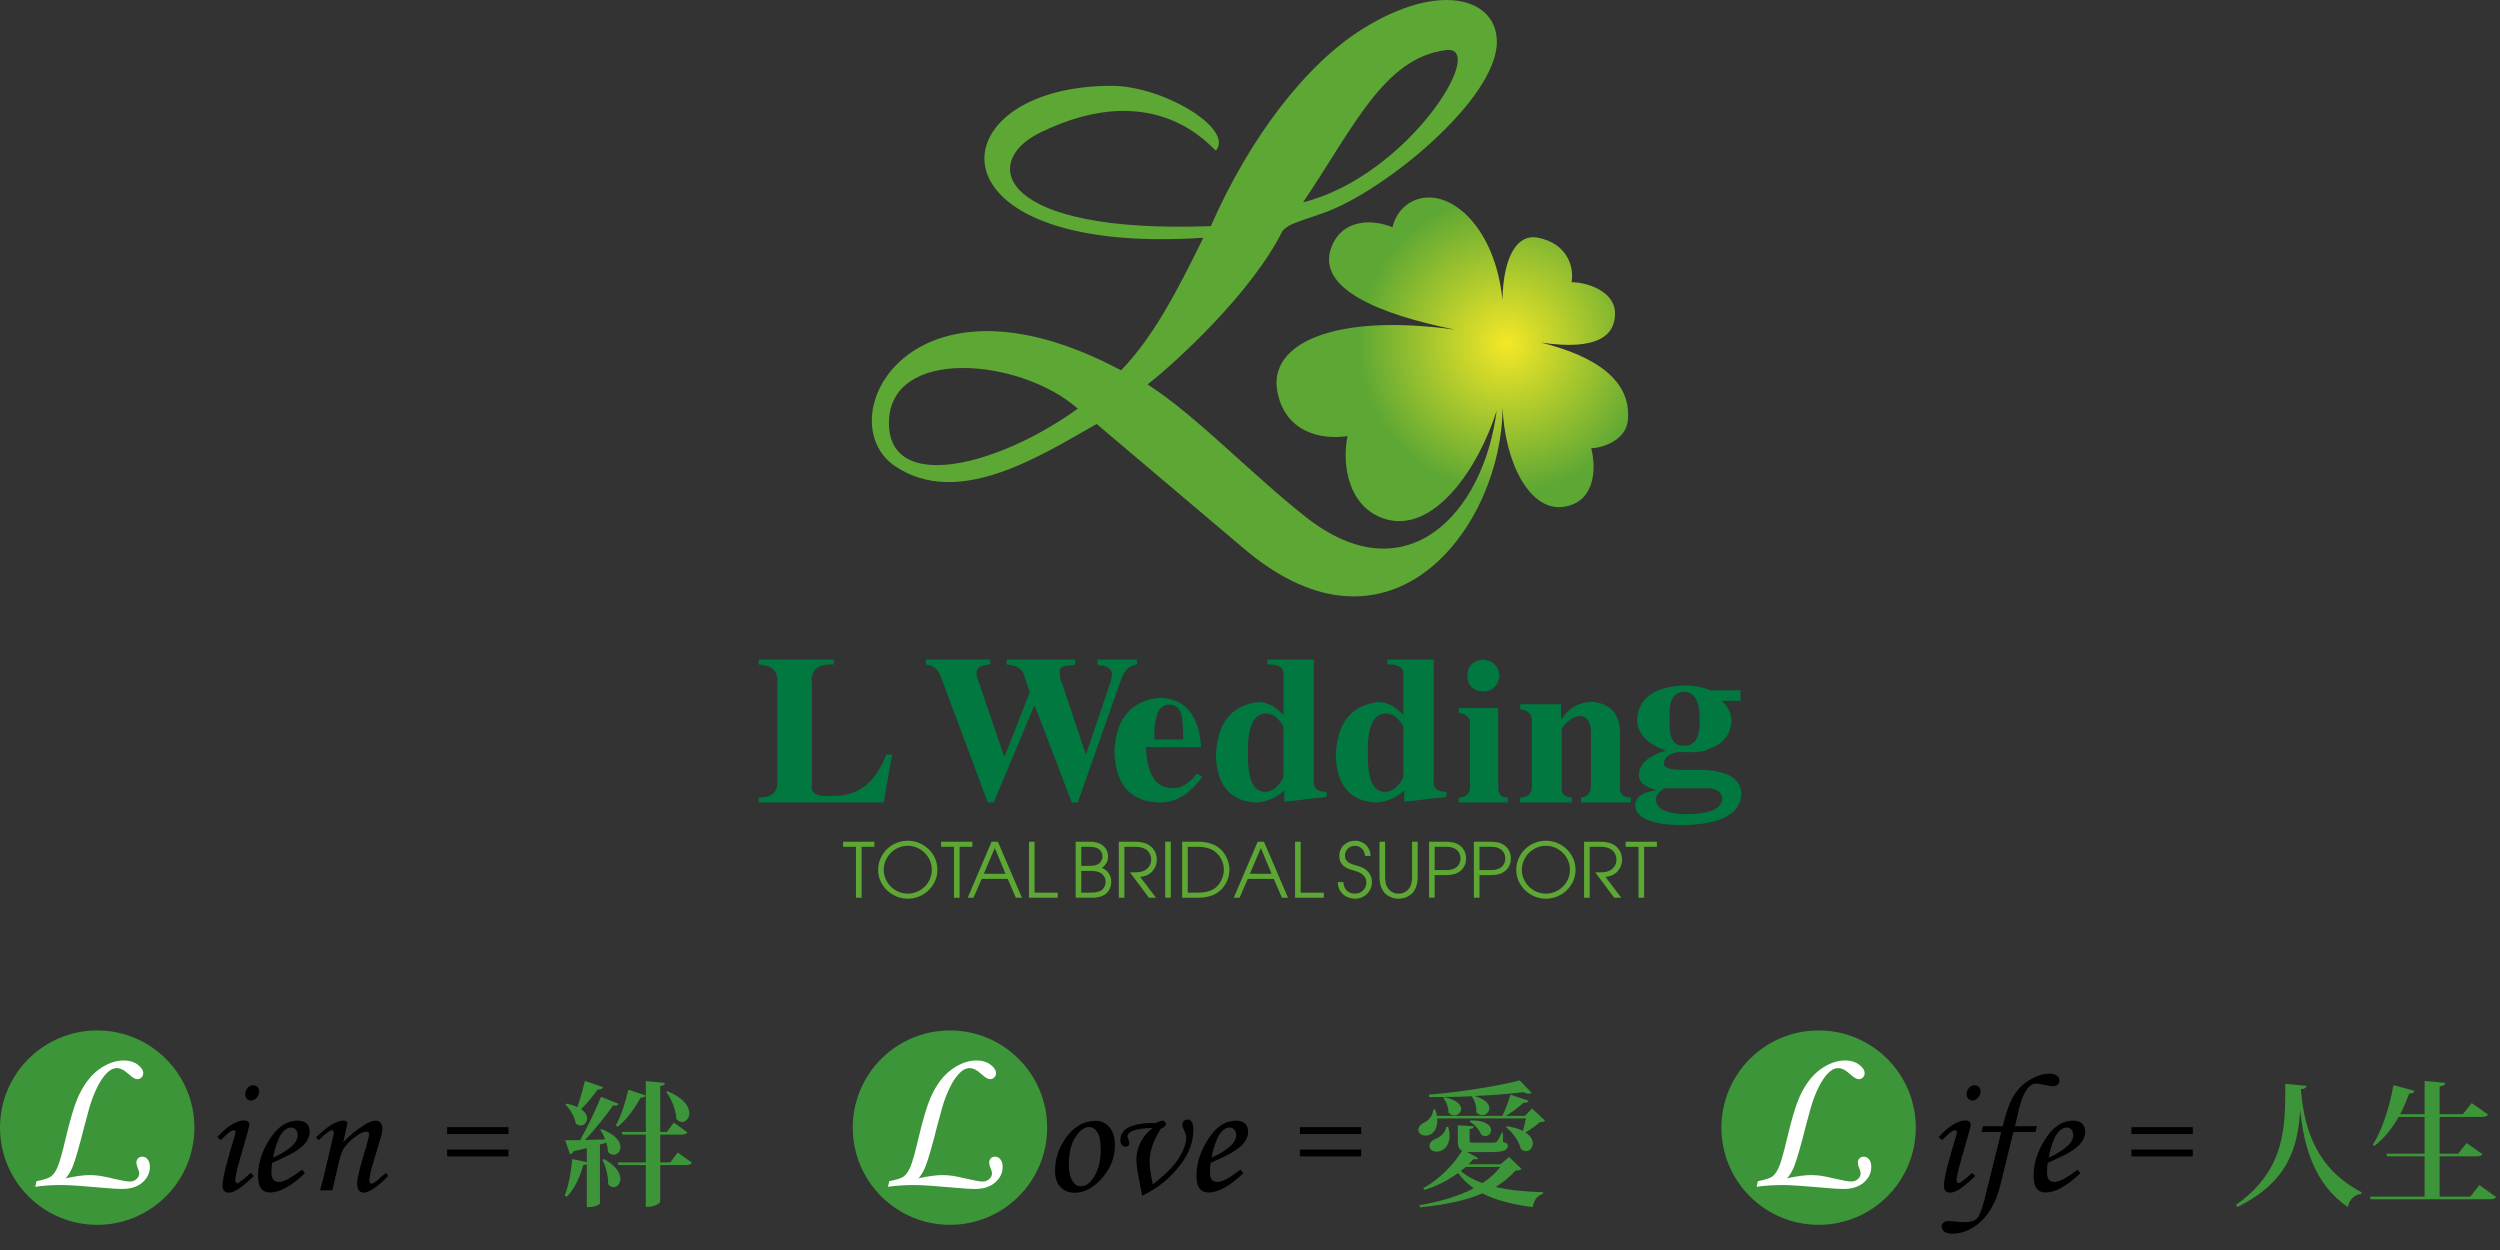 <?xml version="1.0" encoding="utf-8"?>
<!-- Generator: Adobe Illustrator 14.0.0, SVG Export Plug-In  -->
<!DOCTYPE svg PUBLIC "-//W3C//DTD SVG 1.1//EN" "http://www.w3.org/Graphics/SVG/1.1/DTD/svg11.dtd">
<svg version="1.1"
	 xmlns="http://www.w3.org/2000/svg" xmlns:xlink="http://www.w3.org/1999/xlink" xmlns:a="http://ns.adobe.com/AdobeSVGViewerExtensions/3.0/"
	 x="0px" y="0px" width="800px" height="400px" viewBox="0 0 800 400" enable-background="new 0 0 800 400" xml:space="preserve">
<rect x="0" y="0" width="800" height="400" fill="#333333" stroke="none"/>
<defs>
</defs>
<path fill="#3C9538" d="M62.207,360.846c0-17.181-13.926-31.106-31.104-31.106C13.926,329.739,0,343.665,0,360.846
	c0,17.177,13.926,31.1,31.103,31.1C48.281,391.945,62.207,378.022,62.207,360.846z"/>
<path fill="#3C9538" d="M192.499,361.318c4.552,1.761,6.055,4.036,6.055,5.754c0,1.417-1.031,2.447-2.19,2.447
	c-0.644,0-1.288-0.257-1.804-0.944c-0.043-0.901-0.214-1.89-0.515-2.92l-2.061,0.602v18.807c0,0.258-1.374,1.202-3.478,1.202h-0.73
	v-13.697c-0.214,0.129-0.558,0.215-1.116,0.258c-1.16,4.079-2.963,7.857-5.282,10.134l-0.687-0.387
	c1.159-2.705,2.061-7.343,2.404-11.68l4.68,0.988v-4.509c-1.288,0.301-2.705,0.644-4.208,1.03c-0.257,0.559-0.73,0.859-1.159,0.945
	l-1.546-4.466c1.117,0,2.791,0,4.809-0.043c2.405-4.337,5.067-9.876,6.656-13.869l5.625,2.275c-0.171,0.387-0.472,0.559-1.03,0.559
	c-0.215,0-0.43-0.043-0.73-0.086c-2.19,3.178-5.625,7.514-8.974,11.078c1.975-0.043,4.208-0.086,6.441-0.172
	c-0.43-1.159-0.988-2.232-1.589-3.049L192.499,361.318z M181.25,353.16c1.46,0.301,2.619,0.688,3.521,1.116
	c0.815-2.318,1.717-5.539,2.404-8.372l5.797,1.975c-0.172,0.516-0.602,0.773-1.675,0.73c-1.632,2.232-3.521,4.551-5.324,6.312
	c1.374,0.944,1.889,2.061,1.889,2.963c0,1.288-0.945,2.275-2.061,2.275c-0.515,0-1.073-0.215-1.589-0.729
	c-0.3-2.019-1.76-4.509-3.263-5.926L181.25,353.16z M193.229,370.894c3.993,2.147,5.282,4.552,5.282,6.313
	c0,1.589-1.031,2.705-2.19,2.705c-0.601,0-1.203-0.301-1.718-0.987c0.086-2.448-0.73-5.754-1.846-7.815L193.229,370.894z
	 M206.583,350.541c-0.172,0.473-0.558,0.73-1.632,0.73c-1.975,3.735-4.594,7.17-7.299,9.274l-0.601-0.344
	c1.503-2.662,3.048-7.257,4.036-11.507L206.583,350.541z M216.888,368.79l4.508,3.264c-0.343,0.558-0.901,0.772-2.061,0.772h-8.072
	v11.722c0,0.516-2.018,1.632-3.693,1.632h-0.901v-13.354h-8.76l-0.257-0.858h9.017v-8.889h-7.471l-0.215-0.858h7.686v-16.273
	l6.097,0.601c-0.043,0.516-0.344,0.858-1.503,0.987v14.686h2.104l2.276-3.006l4.336,3.135c-0.343,0.558-0.901,0.729-2.061,0.729
	h-6.655v8.889h3.22L216.888,368.79z M213.582,349.167c5.281,2.19,6.999,4.981,6.999,7.042c0,1.632-1.073,2.834-2.318,2.834
	c-0.601,0-1.245-0.301-1.804-0.944c-0.128-2.791-1.588-6.484-3.263-8.674L213.582,349.167z"/>
<path d="M143.086,362.878v-2.19h19.619v2.19H143.086z M143.086,370.048v-2.189h19.619v2.189H143.086z"/>
<path d="M70.666,364.802l-1.164-0.899c1.761-1.939,3.369-3.32,4.822-4.14c1.454-0.82,2.69-1.23,3.712-1.23
	c0.564,0,0.995,0.124,1.294,0.37c0.299,0.247,0.45,0.582,0.45,1.006c0,0.512-0.572,2.681-1.715,6.508
	c-1.864,6.261-2.796,10.035-2.796,11.322c0,0.247,0.062,0.454,0.186,0.622c0.123,0.168,0.255,0.251,0.396,0.251
	c0.564,0,2.011-1.093,4.339-3.28l1.032,1.005c-2.417,2.275-4.18,3.73-5.291,4.365c-1.111,0.635-2.02,0.953-2.725,0.953
	c-0.618,0-1.107-0.194-1.468-0.582s-0.542-0.927-0.542-1.614c0-2.204,1.323-7.593,3.968-16.164c0.123-0.405,0.185-0.767,0.185-1.084
	c0-0.354-0.159-0.529-0.476-0.529c-0.353,0-0.754,0.141-1.204,0.423S72.217,363.285,70.666,364.802z M81.063,347.289
	c0.546,0,0.996,0.181,1.349,0.542c0.353,0.362,0.529,0.825,0.529,1.389c0,0.776-0.269,1.46-0.807,2.051
	c-0.538,0.591-1.142,0.886-1.812,0.886c-0.529,0-0.97-0.185-1.323-0.556c-0.353-0.37-0.529-0.854-0.529-1.454
	c0-0.794,0.255-1.469,0.767-2.024C79.748,347.566,80.357,347.289,81.063,347.289z"/>
<path d="M96.67,374.272l0.873,1.164c-4.321,4.11-8.025,6.164-11.111,6.164c-1.252,0-2.209-0.423-2.871-1.27
	c-0.661-0.847-0.992-2.204-0.992-4.074c0-3.773,1.146-7.53,3.439-11.27c2.575-4.25,5.652-6.376,9.233-6.376
	c1.252,0,2.209,0.313,2.87,0.939c0.662,0.626,0.992,1.486,0.992,2.579c0,1.146-0.397,2.275-1.19,3.387
	c-0.794,1.111-2.214,2.267-4.259,3.465c-1.023,0.582-3.21,1.632-6.561,3.148c-0.159,0.952-0.238,1.861-0.238,2.725
	c0,1.253,0.198,2.126,0.595,2.619c0.396,0.494,0.974,0.741,1.733,0.741c0.723,0,1.517-0.203,2.381-0.608
	C92.729,377.06,94.431,375.948,96.67,374.272z M87.412,370.437c2.839-1.27,4.973-2.636,6.402-4.1
	c0.97-1.023,1.455-2.037,1.455-3.043c0-0.758-0.198-1.362-0.595-1.812c-0.397-0.45-0.913-0.675-1.548-0.675
	c-0.652,0-1.288,0.247-1.905,0.74c-0.829,0.653-1.525,1.641-2.09,2.963C88.319,366.451,87.746,368.427,87.412,370.437z"/>
<path d="M102.015,364.882l-0.899-0.927c2.259-2.162,4.06-3.598,5.401-4.307c1.342-0.709,2.489-1.063,3.442-1.063
	c0.37,0,0.662,0.079,0.874,0.238c0.211,0.159,0.318,0.344,0.318,0.556c0,0.158-0.044,0.441-0.132,0.847l-1.193,5.324
	c1.796-1.995,4.049-3.857,6.761-5.588c1.444-0.9,2.632-1.351,3.565-1.351c0.687,0,1.224,0.221,1.611,0.662
	c0.387,0.44,0.581,1.075,0.581,1.904c0,0.547-0.079,1.164-0.237,1.852c-0.281,1.146-1.019,3.643-2.214,7.487
	c-1.125,3.598-1.687,5.987-1.687,7.169c0,0.361,0.053,0.633,0.159,0.813c0.105,0.181,0.255,0.271,0.45,0.271
	c0.511,0,1.313-0.494,2.407-1.481c0.776-0.705,1.552-1.358,2.328-1.958l0.661,0.952c-1.623,1.791-3.307,3.229-5.053,4.317
	c-1.111,0.702-2.028,1.054-2.751,1.054c-0.67,0-1.19-0.243-1.561-0.728c-0.371-0.485-0.556-1.274-0.556-2.368
	c0-1.569,0.979-5.477,2.937-11.72c0.599-2.222,0.899-3.519,0.899-3.889c0-0.547-0.327-0.82-0.979-0.82
	c-0.706,0-1.614,0.371-2.725,1.113c-1.658,1.095-3.042,2.384-4.153,3.867c-0.706,0.954-1.296,2.473-1.772,4.557l-2.143,9.246h-3.942
	c0.741-2.648,1.384-5.184,1.931-7.604l2.354-10.066c0.088-0.406,0.132-0.697,0.132-0.874c0-0.477-0.176-0.715-0.529-0.715
	c-0.282,0-0.688,0.187-1.217,0.56C103.989,362.943,102.967,363.832,102.015,364.882z"/>
<path fill="#FFFFFF" d="M11.275,379.771l0.397-1.787c2.317-0.441,3.868-0.949,4.652-1.523c0.783-0.573,1.49-1.595,2.119-3.063
	c0.629-1.468,1.484-4.497,2.566-9.089c1.435-6.069,2.737-10.439,3.907-13.11c1.788-4.018,4.011-6.997,6.671-8.939
	c2.659-1.942,5.347-2.914,8.062-2.914c1.743,0,3.211,0.442,4.403,1.324c1.192,0.884,1.788,1.8,1.788,2.748
	c0,0.53-0.182,0.982-0.545,1.357c-0.364,0.376-0.799,0.563-1.306,0.563c-0.662,0-1.467-0.431-2.415-1.291
	c-1.059-0.928-1.88-1.534-2.464-1.821c-0.585-0.287-1.152-0.431-1.703-0.431c-0.64,0-1.268,0.177-1.885,0.53
	c-0.86,0.485-1.781,1.406-2.762,2.765c-0.98,1.357-2,3.371-3.059,6.042c-0.686,1.81-1.561,4.79-2.623,8.939
	c-1.66,6.6-2.922,10.981-3.785,13.144c-0.618,1.546-1.369,2.826-2.251,3.841c3.156-0.684,5.672-1.026,7.549-1.026
	c1.17,0,2.251,0.072,3.245,0.216s2.726,0.502,5.198,1.076c2.141,0.508,3.642,0.761,4.503,0.761c0.838,0,1.55-0.26,2.135-0.781
	c0.584-0.521,0.877-1.113,0.877-1.778c0-0.422-0.155-1.009-0.463-1.763c-0.287-0.708-0.431-1.273-0.431-1.695
	c0-0.599,0.176-1.069,0.53-1.413c0.353-0.344,0.816-0.516,1.391-0.516c0.662,0,1.225,0.293,1.688,0.878s0.695,1.386,0.695,2.4
	c0,1.92-0.794,3.575-2.384,4.966s-3.741,2.086-6.456,2.086c-1.347,0-3.079-0.099-5.198-0.298c-7.151-0.641-11.831-0.96-14.038-0.96
	C16.639,379.208,13.769,379.396,11.275,379.771z"/>
<path fill="#3C9538" d="M335.089,360.846c0-17.181-13.926-31.106-31.104-31.106c-17.177,0-31.103,13.926-31.103,31.106
	c0,17.177,13.926,31.1,31.103,31.1C321.163,391.945,335.089,378.022,335.089,360.846z"/>
<path fill="#3C9538" d="M482.212,360.374c2.19,0.344,3.864,0.858,5.109,1.503c0.344-1.116,0.73-2.748,0.988-3.993h-28.382
	c0.258,3.221-1.331,5.496-3.735,5.496c-1.288,0-2.319-0.688-2.319-1.847c0-1.03,0.859-1.846,1.803-2.275
	c1.417-0.602,2.963-2.318,2.92-4.208h0.687c0.258,0.729,0.43,1.374,0.515,2.018h20.954c0.987-1.932,2.018-4.766,2.619-6.784
	l5.797,1.976c-0.129,0.387-0.473,0.602-1.074,0.602c-0.129,0-0.3,0-0.515-0.043c-1.417,1.374-3.607,3.005-5.668,4.25h6.054
	l2.319-2.361l4.122,3.907c-0.343,0.344-0.773,0.43-1.675,0.473c-1.116,1.03-2.962,2.404-4.594,3.264
	c1.718,1.116,2.362,2.447,2.362,3.563c0,1.374-0.988,2.447-2.19,2.447c-0.515,0-1.074-0.215-1.632-0.687
	c-0.601-2.49-2.619-5.367-4.723-6.913L482.212,360.374z M482.899,370.25l3.993,3.778c-0.343,0.43-0.859,0.516-1.975,0.602
	c-1.761,2.018-3.907,3.735-6.355,5.195c4.68,1.073,9.962,1.546,15.243,1.675l-0.043,0.515c-1.846,0.559-2.92,2.062-3.306,4.251
	c-6.097-0.772-11.593-2.061-16.059-4.38c-5.625,2.362-12.409,3.736-20.009,4.466l-0.171-0.687c6.569-1.117,12.538-2.877,17.39-5.41
	c-1.932-1.374-3.649-2.963-5.023-4.896c-3.135,2.318-6.999,4.337-10.821,5.41l-0.3-0.601c4.938-2.576,9.918-7.729,12.409-11.938
	c-1.117-0.515-1.374-1.546-1.374-3.435v-4.724l5.066,0.344c-0.043,0.516-0.257,0.688-1.288,0.858v3.564c0,0.815,0,0.815,1.288,0.815
	h6.012c1.417,0,1.502,0,3.005-3.22h0.344l0.043,2.962c1.374,0.473,1.545,0.645,1.545,1.203c0,1.373-1.245,2.061-4.98,2.061h-6.398
	c-0.687,0-1.288-0.043-1.803-0.086l3.692,2.019c-0.129,0.257-0.429,0.386-0.816,0.386c-0.214,0-0.429-0.043-0.687-0.086
	c-0.472,0.559-0.987,1.117-1.588,1.675h10.219L482.899,370.25z M471.993,350.756c3.435,1.073,4.594,2.576,4.594,3.864
	c0,1.245-1.116,2.233-2.319,2.233c-0.644,0-1.331-0.301-1.846-1.031c0.129-1.631-0.515-3.778-1.46-4.98l0.043-0.043
	c-4.551,0.215-9.274,0.301-13.654,0.258l-0.086-0.773c9.833-0.772,22.371-2.791,29.026-4.551l3.821,3.95
	c-0.214,0.172-0.515,0.301-0.858,0.301c-0.473,0-1.074-0.172-1.761-0.473c-4.294,0.516-9.747,0.944-15.5,1.202V350.756z
	 M463.448,360.632c0.301,1.03,0.429,1.975,0.429,2.791c0,3.22-1.975,5.109-4.122,5.109c-1.288,0-2.318-0.644-2.318-1.847
	c0-0.987,0.816-1.803,1.76-2.189c1.589-0.516,3.435-2.019,3.564-3.907L463.448,360.632z M462.203,351.1
	c4.036,0.858,5.367,2.447,5.367,3.735c0,1.159-1.073,2.104-2.233,2.104c-0.644,0-1.331-0.301-1.846-0.988
	c0.043-1.546-0.687-3.478-1.632-4.594L462.203,351.1z M469.03,373.428c-0.515,0.429-1.031,0.858-1.589,1.288
	c1.847,1.631,4.208,2.919,6.956,3.864c2.276-1.46,4.165-3.178,5.668-5.152H469.03z M470.533,358.527
	c4.981-0.086,6.612,1.675,6.612,3.135c0,1.03-0.816,1.89-1.846,1.89c-0.387,0-0.859-0.129-1.288-0.473
	c-0.601-1.503-2.147-3.264-3.693-4.165L470.533,358.527z"/>
<path d="M415.968,362.878v-2.19h19.618v2.19H415.968z M415.968,370.048v-2.189h19.618v2.189H415.968z"/>
<path d="M350.737,358.664c1.729,0,3.166,0.688,4.313,2.063c1.146,1.376,1.719,3.29,1.719,5.741c0,3.915-1.375,7.43-4.127,10.542
	c-2.751,3.113-5.661,4.67-8.73,4.67c-1.887,0-3.409-0.618-4.563-1.853c-1.155-1.234-1.733-2.918-1.733-5.053
	c0-3.703,1.058-7.125,3.175-10.265C343.453,360.613,346.769,358.664,350.737,358.664z M348.489,360.648
	c-1.499,0-2.95,1.071-4.352,3.215c-1.402,2.143-2.104,5.102-2.104,8.875c0,2.293,0.432,4.101,1.296,5.424
	c0.635,0.97,1.481,1.455,2.54,1.455c1.481,0,2.831-0.917,4.048-2.752c1.552-2.381,2.328-5.335,2.328-8.862
	c0-2.646-0.357-4.532-1.072-5.661S349.564,360.648,348.489,360.648z"/>
<path d="M371.478,361.178c-1.358,2.169-2.297,4.083-2.817,5.74c-0.521,1.658-0.78,3.308-0.78,4.947c0,1.518,0.334,3.889,1.005,7.116
	c3.898-2.963,6.658-5.735,8.281-8.319c1.622-2.584,2.434-4.811,2.434-6.68c0-0.547-0.203-1.234-0.608-2.063
	c-0.441-0.882-0.661-1.535-0.661-1.958c0-0.459,0.159-0.86,0.476-1.204s0.696-0.516,1.138-0.516c0.582,0,1.049,0.251,1.402,0.754
	c0.353,0.503,0.529,1.354,0.529,2.553c0,3.757-1.332,7.417-3.995,10.979c-3.263,4.374-7.399,7.742-12.408,10.105
	c-0.124-0.829-0.37-2.151-0.741-3.969c-0.723-3.65-1.084-6.19-1.084-7.618c0-1.888,0.44-3.718,1.323-5.49
	c0.882-1.772,2.187-3.311,3.915-4.616c-3.104,0.053-5.326,0.397-6.667,1.032c-0.952,0.459-1.429,0.996-1.429,1.613
	c0,0.247,0.124,0.661,0.371,1.243c0.159,0.406,0.238,0.75,0.238,1.032s-0.119,0.533-0.357,0.754
	c-0.238,0.221-0.534,0.331-0.886,0.331c-0.458,0-0.847-0.194-1.164-0.582s-0.476-0.908-0.476-1.562c0-1.04,0.344-1.979,1.032-2.817
	c0.688-0.837,1.878-1.494,3.571-1.971c1.693-0.477,3.933-0.696,6.72-0.661c1.128-0.494,1.843-0.741,2.143-0.741
	c0.282,0,0.538,0.115,0.768,0.344c0.229,0.229,0.344,0.477,0.344,0.741C373.092,360.243,372.554,360.737,371.478,361.178z"/>
<path d="M396.98,374.272l0.873,1.164c-4.321,4.11-8.025,6.164-11.111,6.164c-1.252,0-2.209-0.423-2.871-1.27
	c-0.661-0.847-0.992-2.204-0.992-4.074c0-3.773,1.146-7.53,3.439-11.27c2.575-4.25,5.652-6.376,9.233-6.376
	c1.252,0,2.209,0.313,2.87,0.939c0.662,0.626,0.992,1.486,0.992,2.579c0,1.146-0.397,2.275-1.19,3.387
	c-0.794,1.111-2.213,2.267-4.259,3.465c-1.023,0.582-3.21,1.632-6.561,3.148c-0.159,0.952-0.238,1.861-0.238,2.725
	c0,1.253,0.198,2.126,0.595,2.619c0.396,0.494,0.974,0.741,1.733,0.741c0.723,0,1.517-0.203,2.381-0.608
	C393.039,377.06,394.741,375.948,396.98,374.272z M387.722,370.437c2.839-1.27,4.973-2.636,6.402-4.1
	c0.97-1.023,1.455-2.037,1.455-3.043c0-0.758-0.198-1.362-0.595-1.812c-0.397-0.45-0.913-0.675-1.548-0.675
	c-0.652,0-1.288,0.247-1.905,0.74c-0.829,0.653-1.525,1.641-2.09,2.963C388.629,366.451,388.056,368.427,387.722,370.437z"/>
<path fill="#FFFFFF" d="M284.157,379.771l0.397-1.787c2.317-0.441,3.868-0.949,4.652-1.523c0.783-0.573,1.49-1.595,2.119-3.063
	c0.629-1.468,1.484-4.497,2.566-9.089c1.435-6.069,2.737-10.439,3.907-13.11c1.788-4.018,4.011-6.997,6.671-8.939
	c2.659-1.942,5.347-2.914,8.062-2.914c1.743,0,3.211,0.442,4.403,1.324c1.192,0.884,1.788,1.8,1.788,2.748
	c0,0.53-0.182,0.982-0.545,1.357c-0.364,0.376-0.799,0.563-1.306,0.563c-0.662,0-1.467-0.431-2.415-1.291
	c-1.059-0.928-1.88-1.534-2.464-1.821c-0.585-0.287-1.152-0.431-1.703-0.431c-0.64,0-1.268,0.177-1.885,0.53
	c-0.86,0.485-1.781,1.406-2.762,2.765c-0.98,1.357-2,3.371-3.059,6.042c-0.686,1.81-1.561,4.79-2.623,8.939
	c-1.66,6.6-2.922,10.981-3.785,13.144c-0.618,1.546-1.369,2.826-2.251,3.841c3.156-0.684,5.672-1.026,7.549-1.026
	c1.17,0,2.251,0.072,3.245,0.216s2.726,0.502,5.198,1.076c2.141,0.508,3.642,0.761,4.503,0.761c0.838,0,1.55-0.26,2.135-0.781
	c0.584-0.521,0.877-1.113,0.877-1.778c0-0.422-0.155-1.009-0.463-1.763c-0.287-0.708-0.431-1.273-0.431-1.695
	c0-0.599,0.176-1.069,0.53-1.413c0.353-0.344,0.816-0.516,1.391-0.516c0.662,0,1.225,0.293,1.688,0.878s0.695,1.386,0.695,2.4
	c0,1.92-0.794,3.575-2.384,4.966s-3.741,2.086-6.456,2.086c-1.347,0-3.079-0.099-5.198-0.298c-7.151-0.641-11.831-0.96-14.038-0.96
	C289.521,379.208,286.651,379.396,284.157,379.771z"/>
<path fill="#3C9538" d="M613.054,360.846c0-17.181-13.925-31.106-31.103-31.106c-17.177,0-31.104,13.926-31.104,31.106
	c0,17.177,13.927,31.1,31.104,31.1C599.129,391.945,613.054,378.022,613.054,360.846z"/>
<path fill="#3C9538" d="M715.497,385.579c16.102-11.379,15.759-25.291,15.801-38.73l6.742,0.601
	c-0.043,0.602-0.387,0.945-1.761,1.074c1.116,13.697,5.367,25.591,19.451,33.02l-0.086,0.472c-2.319,0.344-3.778,1.761-4.38,4.251
	c-10.52-7.342-13.912-18.85-15.2-30.786h-0.043c-0.687,11.249-3.563,22.671-20.052,30.743L715.497,385.579z"/>
<path fill="#3C9538" d="M793.388,379.224l5.367,3.822c-0.344,0.515-0.902,0.729-2.147,0.729h-38l-0.215-0.858h17.476v-12.882
	h-11.979l-0.258-0.858h12.237v-11.766h-8.287c-2.189,3.821-4.766,6.956-7.771,9.274l-0.516-0.386
	c2.748-4.165,5.324-11.68,6.613-19.064l6.741,1.846c-0.215,0.559-0.559,0.859-1.718,0.859c-0.858,2.361-1.804,4.594-2.877,6.612
	h7.814v-10.648l6.613,0.601c-0.043,0.645-0.516,0.987-1.804,1.159v8.889h7.428l2.834-3.564l5.239,3.65
	c-0.344,0.601-0.902,0.772-2.104,0.772h-13.396v11.766h5.925l2.706-3.393l5.066,3.521c-0.344,0.558-0.901,0.729-2.104,0.729h-11.593
	v12.882h9.833L793.388,379.224z"/>
<path d="M682.068,362.878v-2.19h19.62v2.19H682.068z M682.068,370.048v-2.189h19.62v2.189H682.068z"/>
<path d="M621.512,364.802l-1.164-0.899c1.761-1.939,3.369-3.32,4.822-4.14c1.454-0.82,2.69-1.23,3.712-1.23
	c0.564,0,0.995,0.124,1.294,0.37c0.299,0.247,0.45,0.582,0.45,1.006c0,0.512-0.572,2.681-1.715,6.508
	c-1.864,6.261-2.796,10.035-2.796,11.322c0,0.247,0.062,0.454,0.186,0.622c0.123,0.168,0.255,0.251,0.396,0.251
	c0.564,0,2.011-1.093,4.339-3.28l1.032,1.005c-2.417,2.275-4.18,3.73-5.291,4.365c-1.111,0.635-2.02,0.953-2.725,0.953
	c-0.618,0-1.107-0.194-1.468-0.582s-0.542-0.927-0.542-1.614c0-2.204,1.323-7.593,3.968-16.164c0.123-0.405,0.185-0.767,0.185-1.084
	c0-0.354-0.159-0.529-0.476-0.529c-0.353,0-0.754,0.141-1.204,0.423S623.064,363.285,621.512,364.802z M631.909,347.289
	c0.546,0,0.996,0.181,1.349,0.542c0.353,0.362,0.529,0.825,0.529,1.389c0,0.776-0.269,1.46-0.807,2.051
	c-0.538,0.591-1.142,0.886-1.812,0.886c-0.529,0-0.97-0.185-1.323-0.556c-0.353-0.37-0.529-0.854-0.529-1.454
	c0-0.794,0.255-1.469,0.767-2.024C630.595,347.566,631.204,347.289,631.909,347.289z"/>
<path d="M634.554,360.384h6.323c1.041-4.408,2.231-7.689,3.571-9.841c1.341-2.151,3.086-3.85,5.238-5.093
	c2.151-1.243,4.18-1.865,6.085-1.865c1.075,0,1.887,0.212,2.434,0.635c0.547,0.424,0.82,0.927,0.82,1.509
	c0,0.528-0.186,0.97-0.557,1.322c-0.371,0.354-0.856,0.529-1.457,0.529c-0.618,0-1.784-0.186-3.497-0.556
	c-0.849-0.176-1.511-0.265-1.987-0.265c-1.166,0-2.218,0.719-3.153,2.156c-0.937,1.438-1.687,3.382-2.252,5.833l-1.328,5.635h7.009
	l-0.423,1.879h-7.102l-4.142,16.878c-1.288,5.132-3.346,9.021-6.177,11.667c-2.831,2.646-5.903,3.968-9.219,3.968
	c-1.111,0-1.953-0.216-2.526-0.648c-0.573-0.432-0.86-0.965-0.86-1.601c0-0.547,0.198-0.983,0.595-1.31
	c0.396-0.326,0.965-0.489,1.706-0.489c0.371,0,0.917,0.044,1.64,0.133c1.235,0.158,2.417,0.238,3.545,0.238
	c1.746,0,3.016-0.41,3.809-1.23c0.794-0.82,1.587-2.826,2.381-6.019l5.37-21.587h-6.323L634.554,360.384z"/>
<path d="M664.846,374.272l0.873,1.164c-4.321,4.11-8.025,6.164-11.111,6.164c-1.253,0-2.209-0.423-2.87-1.27
	c-0.662-0.847-0.992-2.204-0.992-4.074c0-3.773,1.146-7.53,3.438-11.27c2.575-4.25,5.652-6.376,9.233-6.376
	c1.252,0,2.209,0.313,2.87,0.939s0.992,1.486,0.992,2.579c0,1.146-0.396,2.275-1.19,3.387s-2.214,2.267-4.26,3.465
	c-1.022,0.582-3.21,1.632-6.561,3.148c-0.158,0.952-0.238,1.861-0.238,2.725c0,1.253,0.199,2.126,0.596,2.619
	c0.396,0.494,0.975,0.741,1.732,0.741c0.724,0,1.517-0.203,2.381-0.608C660.903,377.06,662.605,375.948,664.846,374.272z
	 M655.586,370.437c2.84-1.27,4.974-2.636,6.402-4.1c0.97-1.023,1.455-2.037,1.455-3.043c0-0.758-0.198-1.362-0.596-1.812
	c-0.396-0.45-0.912-0.675-1.547-0.675c-0.653,0-1.288,0.247-1.905,0.74c-0.829,0.653-1.525,1.641-2.09,2.963
	C656.494,366.451,655.921,368.427,655.586,370.437z"/>
<path fill="#FFFFFF" d="M562.123,379.771l0.397-1.787c2.317-0.441,3.868-0.949,4.652-1.523c0.783-0.573,1.49-1.595,2.119-3.063
	c0.629-1.468,1.484-4.497,2.566-9.089c1.435-6.069,2.737-10.439,3.907-13.11c1.788-4.018,4.011-6.997,6.671-8.939
	c2.659-1.942,5.347-2.914,8.062-2.914c1.743,0,3.211,0.442,4.403,1.324c1.192,0.884,1.788,1.8,1.788,2.748
	c0,0.53-0.182,0.982-0.545,1.357c-0.364,0.376-0.799,0.563-1.306,0.563c-0.662,0-1.467-0.431-2.415-1.291
	c-1.059-0.928-1.88-1.534-2.464-1.821c-0.585-0.287-1.152-0.431-1.703-0.431c-0.64,0-1.268,0.177-1.885,0.53
	c-0.86,0.485-1.781,1.406-2.762,2.765c-0.98,1.357-2,3.371-3.059,6.042c-0.686,1.81-1.561,4.79-2.623,8.939
	c-1.66,6.6-2.922,10.981-3.785,13.144c-0.618,1.546-1.369,2.826-2.251,3.841c3.156-0.684,5.672-1.026,7.549-1.026
	c1.17,0,2.251,0.072,3.245,0.216s2.726,0.502,5.198,1.076c2.141,0.508,3.642,0.761,4.503,0.761c0.838,0,1.55-0.26,2.135-0.781
	c0.584-0.521,0.877-1.113,0.877-1.778c0-0.422-0.155-1.009-0.463-1.763c-0.287-0.708-0.431-1.273-0.431-1.695
	c0-0.599,0.176-1.069,0.53-1.413c0.353-0.344,0.816-0.516,1.391-0.516c0.662,0,1.225,0.293,1.688,0.878s0.695,1.386,0.695,2.4
	c0,1.92-0.794,3.575-2.384,4.966s-3.741,2.086-6.456,2.086c-1.347,0-3.079-0.099-5.198-0.298c-7.151-0.641-11.831-0.96-14.038-0.96
	C567.486,379.208,564.617,379.396,562.123,379.771z"/>
<path fill="#007840" d="M285.483,241.467l-2.7,15.33H242.77v-1.594c4.152,0,6.127-1.666,5.953-5.018v-32.518
	c0-3.17-1.984-4.84-5.953-5.021v-1.589h24.058v1.589c-5.225-0.352-7.563,1.762-7.017,6.34v31.99
	c-0.547,2.818,1.528,4.061,6.214,3.695c8.292,0.365,14.138-4.047,17.565-13.205H285.483z"/>
<path fill="#007840" d="M363.827,211.059v1.572c-2.203,0.178-3.842,1.648-4.943,4.437l-13.988,39.729h-1.92l-11.803-30.843h-0.279
	l-12.896,30.843h-1.919l-14.823-39.729c-0.914-2.788-2.564-4.259-4.939-4.437v-1.572h20.582v1.572
	c-3.113,0.178-4.578,1.124-4.394,2.877c0,0.867,0.188,1.647,0.554,2.352l8.23,24.041h0.27l7.961-20.382l-2.186-6.535
	c-1.103-1.393-2.847-2.174-5.224-2.352v-1.572h21.953v1.572c-0.363,0.178-0.632,0.258-0.819,0.258c-3.113,0-4.486,0.79-4.122,2.352
	c0,0.354,0.093,1.135,0.281,2.354c0.188,0.701,0.36,1.135,0.55,1.303l7.412,22.222h0.269l7.681-22.737
	c0.188-0.356,0.375-1.227,0.551-2.618c-0.176-1.742-1.557-2.697-4.111-2.875c-0.186,0-0.374-0.08-0.549-0.258v-1.572H363.827z"/>
<path fill="#007840" d="M383.03,247.531c-2.547,3.26-5.174,4.807-7.903,4.621c-5.259,0-8.068-4.357-8.429-13.064h17.688
	c-0.721-10.338-5.17-15.599-13.332-15.785c-9.072,0.906-13.879,6.539-14.424,16.873c0.17,10.713,4.9,16.25,14.141,16.613
	c5.275,0.17,9.898-2.543,13.893-8.17L383.03,247.531z M374.288,225.485c1.826,0,3.09,1.082,3.81,3.265
	c0.37,1.625,0.548,4.262,0.548,7.885h-9.256C369.211,229.016,370.838,225.301,374.288,225.485"/>
<path fill="#007840" d="M420.441,249.482v-38.423h-14.87v1.572c3.783-0.18,5.503,1.125,5.146,3.914v12.285
	c-2.526-2.785-5.227-4.181-8.109-4.181c-8.652,1.05-13.164,6.791-13.519,17.251c0.354,9.23,4.409,14.189,12.156,14.896
	c3.785,0,7.038-1.311,9.736-3.932v3.662c2.167-0.168,5.224-0.512,9.195-1.041c1.083,0,2.522-0.176,4.323-0.52v-1.572
	C421.43,253.395,420.083,252.088,420.441,249.482 M410.717,248.689c-1.441,2.963-3.334,4.539-5.687,4.705
	c-3.958,0.178-5.849-4.006-5.677-12.549c-0.172-8.355,1.811-12.537,5.951-12.537c2.158,0.176,3.971,1.57,5.412,4.182V248.689z"/>
<path fill="#007840" d="M458.802,249.482v-38.424h-14.87v1.571c3.781-0.18,5.502,1.127,5.145,3.914v12.287
	c-2.524-2.785-5.225-4.181-8.107-4.181c-8.652,1.05-13.164,6.789-13.519,17.251c0.354,9.23,4.409,14.189,12.157,14.896
	c3.783,0,7.037-1.311,9.734-3.932v3.662c2.166-0.166,5.225-0.512,9.195-1.041c1.083,0,2.523-0.176,4.322-0.52v-1.572
	C459.791,253.395,458.445,252.088,458.802,249.482 M449.077,248.688c-1.441,2.965-3.332,4.539-5.686,4.707
	c-3.957,0.178-5.849-4.006-5.676-12.549c-0.173-8.355,1.811-12.537,5.951-12.537c2.158,0.174,3.969,1.568,5.41,4.182V248.688z"/>
<path fill="#007840" d="M482.51,255.254v1.543h-15.693v-1.543c2.568-0.16,3.774-1.527,3.602-4.092v-19.193
	c0.173-2.229-1.033-3.506-3.602-3.844v-1.541h12.607v24.842C479.256,253.98,480.283,255.254,482.51,255.254"/>
<path fill="#007840" d="M469.52,216.168c0.16-3.071,1.875-4.773,5.138-5.109c3.098,0.336,4.81,2.038,5.149,5.109
	c-0.34,3.245-2.052,4.948-5.149,5.123C471.395,221.117,469.68,219.414,469.52,216.168"/>
<path fill="#007840" d="M521.883,255.191v1.605h-15.977v-1.605c2.135-0.168,3.193-1.496,3.193-3.984v-16.51
	c0-3.725-1.236-5.602-3.727-5.602c-2.123,0.365-3.988,1.693-5.594,4v18.111c-0.348,2.662,0.719,3.984,3.196,3.984v1.605h-16.509
	v-1.605c2.674,0,3.907-1.418,3.726-4.258v-19.961c0.182-2.32-1.052-3.648-3.726-4v-1.603h13.057v4.792h0.256
	c2.139-3.545,5.332-5.406,9.594-5.588c5.85,0.534,8.873,3.729,9.055,9.592v17.041C518.065,253.869,519.223,255.191,521.883,255.191"
	/>
<path fill="#007840" d="M545.049,246.379h-4.937c-5.795,0.166-8.312-0.697-7.544-2.605c0.201-1.555,1.65-2.598,4.357-3.119
	c5.613,0.18,8.702-0.086,9.287-0.775c5.028-1.564,7.637-4.594,7.824-9.105c0-2.254-0.865-4.25-2.6-5.982
	c-0.196-0.166-0.294-0.34-0.294-0.52h5.804v-3.371h-9.582c-2.513-1.047-5.21-1.568-8.123-1.568
	c-9.672,0.346-14.792,3.908-15.377,10.664c0,4.684,3.095,8.064,9.287,10.139c-5.61,1.729-8.518,4.248-8.702,7.541
	c-0.202,2.422,1.731,4.162,5.804,5.195c-4.646,0.521-6.971,2.172-6.971,4.947c0.195,3.982,5.123,6.068,14.795,6.232
	c12.584-0.164,18.971-3.547,19.151-10.137C557.049,249.229,552.985,246.725,545.049,246.379 M538.958,221.418
	c3.282,0,4.93,2.854,4.93,8.578c0.197,5.889-1.451,8.75-4.93,8.574c-3.493,0.357-5.037-2.506-4.64-8.574
	C533.92,224.272,535.464,221.418,538.958,221.418 M538.958,260.557c-6.006-0.344-8.997-1.818-8.997-4.424
	c-0.19-1.383,0.681-2.682,2.608-3.893h12.766c3.678-0.176,5.607,0.953,5.81,3.373C550.942,258.906,546.875,260.557,538.958,260.557"
	/>
<g>
	<defs>
		<path id="SVGID_1_" d="M284.458,135.381c0-24.49,41.9-20.956,60.446-4.61c-14.981,10.777-32.728,18.064-45.103,18.064
			C290.667,148.833,284.458,144.859,284.458,135.381 M462.714,16.032c13.767-1.719-12.054,40.249-45.749,48.721
			C433.077,40.971,442.821,18.514,462.714,16.032 M435.827,9.383c-17.648,11.056-35.686,34.131-48.36,62.98
			c-68.17,2.513-73.86-20.467-54.763-29.859c37.369-18.379,55.06,5.115,56.408,5.675c5.83-7.047-17.027-20.718-33.402-20.718
			c-56.295,0-60.973,54.631,29.346,48.622c-8.27,16.888-15.906,31.663-26.317,42.428c-68.054-36.27-93.972,16.117-72.264,30.691
			c20.259,13.602,46.53-3.399,64.457-13.528l47.358,40.085c47.163,39.837,82.411-7.587,82.541-45.481
			c0.635,17.574,8.55,33.144,19.151,31.942c10.257-1.167,11.02-11.927,9.202-18.775c-0.002,0-0.005,0-0.006,0l0.004-0.009
			c0.001,0.003,0.001,0.006,0.002,0.009c4.822-0.239,11.15-3.18,11.73-8.858c1.322-12.929-10.512-20.677-27.83-24.98
			c18.391,2.758,23.945-2.428,23.713-9.641c-0.224-6.977-9.373-9.706-13.898-9.648c0,0,0,0,0,0.003l-0.004-0.003
			c0.002,0,0.002,0,0.004,0c0.83-4.439-0.986-12.449-10.975-14.302c-5.959-1.106-10.82,5.168-11.152,19.875
			c-2.264-22.708-16.123-35.395-26.88-32.219c-4.782,1.414-7.367,5.242-8.31,9.036c0.016,0.007,0.033,0.015,0.051,0.022l-0.06,0.013
			c0.003-0.012,0.006-0.023,0.009-0.035c-6.598-2.72-16.329-2.647-19.638,6.719c-4.532,12.833,15.022,21.074,39.67,26.06
			c-38.707-5.36-59.632,4.438-56.891,19.628c2.334,12.943,13.589,15.751,22.437,14.439l0.026,0.021
			c-1.841,9.437,0.395,22.488,11.495,26.319c15.917,5.491,30.531-16.126,36.258-34.533c-4.207,33.12-28.949,59.234-60.854,34.261
			c-17.5-13.701-35.402-32.764-50.867-42.606c8.642-6.73,33.23-29.063,43.211-49.179c2.232-2.007,1.946-1.892,12.768-5.581
			c19.168-6.528,55.801-36.335,55.801-54.885c0-8.014-6.092-13.37-16.12-13.37C455.639,0,446.352,2.791,435.827,9.383"/>
	</defs>
	<clipPath id="SVGID_2_">
		<use xlink:href="#SVGID_1_"  overflow="visible"/>
	</clipPath>
	
		<radialGradient id="SVGID_3_" cx="412.737" cy="449.162" r="1.476" gradientTransform="matrix(32.263 0 0 -32.263 -12834.059 14601.247)" gradientUnits="userSpaceOnUse">
		<stop  offset="0" style="stop-color:#F4E827"/>
		<stop  offset="1" style="stop-color:#5DA734"/>
	</radialGradient>
	<rect x="264.766" clip-path="url(#SVGID_2_)" fill="url(#SVGID_3_)" width="257.471" height="215.596"/>
</g>
<path fill-rule="evenodd" clip-rule="evenodd" fill="#5DA735" d="M273.911,270.973h-4.117v-1.625h10.005v1.625h-4.095v16.295h-1.793
	V270.973z M282.801,278.406c0,1.02,0.204,1.986,0.616,2.906c0.41,0.918,0.965,1.723,1.66,2.41c0.691,0.686,1.505,1.23,2.433,1.637
	c0.93,0.4,1.915,0.605,2.967,0.605c1.031,0,2.019-0.201,2.953-0.596c0.941-0.395,1.757-0.936,2.463-1.621
	c0.699-0.688,1.256-1.494,1.67-2.42c0.409-0.934,0.615-1.926,0.615-2.996c0-1.047-0.2-2.035-0.603-2.963
	c-0.409-0.93-0.96-1.744-1.663-2.451c-0.701-0.701-1.516-1.254-2.443-1.656c-0.93-0.402-1.927-0.607-2.992-0.607
	c-1.017,0-1.985,0.197-2.904,0.582c-0.922,0.389-1.738,0.928-2.448,1.627c-0.71,0.689-1.274,1.512-1.696,2.455
	C283.008,276.264,282.801,277.293,282.801,278.406 M281.008,278.406c0-1.406,0.271-2.684,0.812-3.838
	c0.54-1.152,1.249-2.145,2.129-2.965c0.88-0.826,1.89-1.459,3.03-1.904c1.137-0.441,2.304-0.664,3.498-0.664
	c1.26,0,2.463,0.234,3.609,0.699c1.146,0.471,2.155,1.121,3.027,1.951c0.873,0.832,1.565,1.814,2.08,2.941
	c0.518,1.131,0.776,2.359,0.776,3.684c0,1.322-0.259,2.551-0.776,3.682c-0.515,1.127-1.207,2.109-2.08,2.943
	c-0.872,0.828-1.881,1.479-3.027,1.949c-1.146,0.465-2.35,0.701-3.609,0.701c-1.275,0-2.485-0.24-3.634-0.727
	c-1.147-0.482-2.151-1.143-3.016-1.975c-0.863-0.832-1.548-1.809-2.058-2.918C281.262,280.85,281.008,279.666,281.008,278.406
	 M305.275,270.973h-4.116v-1.625h10.001v1.625h-4.095v16.295h-1.79V270.973z M314.816,279.615h6.952l-3.439-8.232L314.816,279.615z
	 M317.311,269.348l-7.65,17.92h1.862l2.616-6.025h8.332l2.594,6.025h1.959l-7.701-17.92H317.311z M329.274,269.348h1.793v16.301
	h7.411v1.619h-9.204V269.348z M346.002,277.076h2.256c0.709,0,1.289-0.029,1.741-0.084c0.454-0.059,0.897-0.201,1.332-0.428
	c0.424-0.227,0.769-0.568,1.044-1.027c0.27-0.461,0.41-0.957,0.41-1.49c0-0.42-0.068-0.783-0.204-1.092
	c-0.142-0.307-0.323-0.594-0.544-0.871c-0.359-0.402-0.826-0.688-1.395-0.859c-0.576-0.17-1.319-0.252-2.24-0.252h-2.4V277.076z
	 M346.002,285.648h2.521c0.76,0,1.392-0.029,1.899-0.084c0.51-0.055,1.005-0.186,1.489-0.377c0.565-0.227,1.023-0.623,1.37-1.188
	c0.348-0.563,0.521-1.188,0.521-1.863c0-0.697-0.201-1.314-0.605-1.867c-0.402-0.547-0.906-0.936-1.502-1.16
	c-0.209-0.08-0.42-0.152-0.628-0.203c-0.211-0.061-0.448-0.105-0.714-0.139c-0.268-0.031-0.57-0.049-0.91-0.061
	c-0.338-0.004-0.754-0.01-1.234-0.01h-2.207V285.648z M344.213,269.348h4.502c0.939,0,1.73,0.102,2.391,0.303
	c0.649,0.201,1.193,0.461,1.632,0.773c0.434,0.318,0.778,0.662,1.028,1.043c0.254,0.379,0.438,0.746,0.557,1.088
	c0.123,0.35,0.195,0.668,0.219,0.959c0.021,0.293,0.035,0.494,0.035,0.607c0,0.531-0.07,0.994-0.217,1.379
	c-0.145,0.387-0.322,0.73-0.536,1.016c-0.208,0.291-0.42,0.535-0.638,0.727c-0.219,0.197-0.408,0.355-0.569,0.488
	c0.901,0.365,1.628,0.939,2.166,1.707c0.542,0.764,0.813,1.666,0.813,2.699c0,0.871-0.188,1.674-0.559,2.406
	c-0.369,0.734-0.87,1.314-1.502,1.734c-0.355,0.209-0.695,0.381-1.021,0.508c-0.32,0.131-0.653,0.23-1.003,0.301
	c-0.349,0.076-0.711,0.127-1.1,0.148c-0.388,0.025-0.811,0.033-1.259,0.033h-4.94V269.348z M358.017,269.348h4.556
	c0.594,0,1.123,0.016,1.583,0.049c0.459,0.033,0.864,0.082,1.212,0.146c0.348,0.063,0.65,0.139,0.907,0.215
	c0.257,0.084,0.494,0.172,0.706,0.27c1.013,0.467,1.803,1.162,2.357,2.07c0.559,0.914,0.838,1.924,0.838,3.039
	c0,0.646-0.12,1.283-0.352,1.914c-0.232,0.629-0.574,1.199-1.02,1.705c-0.441,0.512-0.997,0.932-1.656,1.26
	c-0.663,0.334-1.432,0.521-2.304,0.568l5.062,6.684h-2.251l-6.079-8.109c0.566,0,1.047-0.006,1.44-0.012
	c0.398-0.01,0.737-0.021,1.032-0.037c0.287-0.018,0.543-0.043,0.758-0.072c0.223-0.033,0.428-0.082,0.621-0.148
	c0.483-0.145,0.91-0.344,1.281-0.604c0.373-0.256,0.684-0.555,0.934-0.896c0.252-0.338,0.438-0.705,0.558-1.098
	c0.121-0.402,0.18-0.797,0.18-1.205c0-0.352-0.048-0.705-0.144-1.049c-0.1-0.35-0.229-0.676-0.399-0.982
	c-0.169-0.307-0.376-0.584-0.616-0.82c-0.24-0.246-0.512-0.439-0.801-0.586c-0.53-0.275-1.059-0.455-1.575-0.543
	c-0.513-0.09-1.152-0.133-1.91-0.133h-3.126v16.295h-1.792V269.348z M372.864,269.348h1.792v17.92h-1.792V269.348z M380.079,285.648
	h2.592c0.406,0,0.855-0.008,1.359-0.023c0.495-0.018,1.02-0.07,1.559-0.158c0.54-0.088,1.089-0.232,1.637-0.426
	c0.549-0.195,1.081-0.477,1.598-0.85c0.274-0.221,0.572-0.512,0.896-0.867c0.326-0.357,0.628-0.777,0.909-1.26
	c0.281-0.484,0.519-1.043,0.714-1.672c0.193-0.631,0.289-1.33,0.289-2.107c0-1.193-0.272-2.313-0.823-3.357
	c-0.547-1.035-1.289-1.898-2.227-2.576c-0.402-0.258-0.816-0.475-1.232-0.656c-0.426-0.176-0.863-0.316-1.336-0.42
	c-0.467-0.105-0.975-0.184-1.521-0.236c-0.553-0.045-1.155-0.066-1.82-0.066h-2.592V285.648z M378.288,269.348h5.233
	c1.11,0,2.18,0.131,3.207,0.387c1.024,0.26,1.901,0.623,2.628,1.094c0.793,0.484,1.443,1.049,1.961,1.693
	c0.518,0.646,0.935,1.313,1.249,1.998c0.317,0.688,0.536,1.365,0.665,2.033c0.13,0.672,0.193,1.275,0.193,1.807
	c0,0.418-0.053,0.939-0.156,1.563c-0.105,0.621-0.303,1.275-0.595,1.961c-0.288,0.688-0.7,1.369-1.235,2.057
	c-0.529,0.686-1.227,1.307-2.082,1.855c-0.727,0.467-1.604,0.83-2.628,1.09c-1.027,0.256-2.097,0.383-3.207,0.383h-5.233V269.348z
	 M399.961,279.615h6.953l-3.438-8.232L399.961,279.615z M402.459,269.348h2.012l7.696,17.92h-1.96l-2.588-6.025h-8.335l-2.612,6.025
	h-1.867L402.459,269.348z M414.424,269.348h1.789v16.301h7.412v1.619h-9.201V269.348z M429.89,282.256
	c0.049,1.133,0.406,2.033,1.066,2.705c0.663,0.668,1.549,1.004,2.665,1.004c0.467,0,0.916-0.084,1.354-0.252
	c0.438-0.172,0.821-0.412,1.153-0.73c0.331-0.314,0.596-0.691,0.798-1.125c0.198-0.436,0.306-0.922,0.306-1.457
	c0-0.693-0.158-1.266-0.461-1.719c-0.309-0.449-0.672-0.816-1.093-1.1c-0.417-0.283-0.853-0.5-1.308-0.643
	c-0.453-0.146-0.833-0.268-1.139-0.363c-0.403-0.113-0.87-0.258-1.406-0.438c-0.527-0.178-1.042-0.432-1.521-0.775
	c-0.487-0.338-0.894-0.787-1.228-1.346c-0.331-0.551-0.493-1.275-0.493-2.164c0-0.691,0.127-1.336,0.387-1.924
	c0.259-0.59,0.613-1.1,1.066-1.529c0.451-0.424,0.984-0.762,1.599-1.004s1.274-0.361,1.985-0.361c0.724,0,1.395,0.127,2.009,0.387
	s1.142,0.611,1.573,1.063c0.438,0.457,0.773,0.977,1.02,1.564c0.24,0.588,0.361,1.203,0.361,1.852h-1.787
	c0-0.451-0.09-0.875-0.26-1.268c-0.17-0.398-0.395-0.742-0.688-1.029c-0.291-0.291-0.629-0.521-1.016-0.695
	c-0.391-0.166-0.793-0.254-1.213-0.254c-0.516,0-0.977,0.092-1.38,0.27c-0.406,0.176-0.743,0.416-1.018,0.713
	c-0.273,0.301-0.487,0.637-0.628,1.004c-0.15,0.375-0.217,0.752-0.217,1.139c0,0.549,0.109,1.004,0.335,1.357
	c0.23,0.357,0.533,0.654,0.922,0.896c0.386,0.24,0.842,0.447,1.357,0.617c0.516,0.168,1.061,0.336,1.646,0.496
	c1.078,0.293,1.92,0.693,2.519,1.213c0.597,0.516,1.034,1.043,1.306,1.584c0.276,0.541,0.437,1.035,0.486,1.48
	c0.047,0.439,0.071,0.734,0.071,0.883v0.021c0,0.697-0.132,1.357-0.396,1.988c-0.271,0.629-0.643,1.188-1.118,1.672
	s-1.043,0.871-1.706,1.16c-0.659,0.293-1.39,0.438-2.179,0.438c-0.582,0-1.189-0.092-1.832-0.281
	c-0.636-0.186-1.229-0.486-1.764-0.906c-0.542-0.422-0.992-0.969-1.355-1.648c-0.365-0.676-0.556-1.508-0.57-2.494H429.89z
	 M443.239,269.348v11.164c0,0.662,0.045,1.277,0.141,1.844c0.102,0.566,0.252,1.033,0.461,1.402c0.277,0.5,0.582,0.896,0.92,1.188
	c0.342,0.289,0.68,0.514,1.02,0.666s0.666,0.25,0.98,0.293c0.314,0.041,0.576,0.061,0.786,0.061s0.473-0.02,0.786-0.061
	c0.317-0.043,0.646-0.141,0.98-0.293c0.343-0.152,0.68-0.377,1.02-0.666c0.338-0.291,0.643-0.688,0.92-1.188
	c0.21-0.369,0.365-0.836,0.461-1.402s0.145-1.182,0.145-1.844v-11.164h1.795v11.164c0,1.504-0.228,2.746-0.68,3.734
	c-0.307,0.676-0.684,1.227-1.139,1.658c-0.457,0.424-0.926,0.764-1.418,1.012c-0.492,0.252-0.985,0.43-1.492,0.525
	c-0.498,0.096-0.96,0.145-1.378,0.145c-0.421,0-0.879-0.049-1.38-0.145c-0.499-0.096-0.998-0.273-1.502-0.525
	c-0.498-0.248-0.971-0.588-1.415-1.012c-0.443-0.432-0.821-0.982-1.13-1.658c-0.449-0.988-0.674-2.23-0.674-3.734v-11.164H443.239z
	 M459.099,278.43h2.594c0.483,0,0.89-0.002,1.222-0.014c0.33-0.006,0.631-0.021,0.896-0.047c0.265-0.023,0.51-0.066,0.737-0.131
	c0.222-0.068,0.467-0.156,0.726-0.268c0.709-0.322,1.236-0.779,1.574-1.369c0.34-0.586,0.51-1.223,0.51-1.904
	c0-0.676-0.17-1.309-0.51-1.9c-0.338-0.584-0.865-1.045-1.574-1.363c-0.259-0.115-0.504-0.203-0.726-0.268
	c-0.228-0.066-0.473-0.111-0.737-0.137c-0.266-0.02-0.566-0.039-0.896-0.045c-0.332-0.008-0.738-0.012-1.222-0.012h-2.594V278.43z
	 M457.303,269.348h4.994c0.614,0,1.153,0.025,1.621,0.074c0.469,0.045,0.884,0.117,1.246,0.205c0.367,0.088,0.687,0.195,0.972,0.328
	c0.28,0.127,0.542,0.275,0.786,0.436c0.675,0.451,1.22,1.045,1.623,1.779s0.605,1.574,0.605,2.527c0,0.955-0.202,1.797-0.605,2.533
	s-0.948,1.328-1.623,1.779c-0.244,0.164-0.506,0.311-0.786,0.439c-0.285,0.127-0.604,0.238-0.972,0.326
	c-0.362,0.09-0.777,0.154-1.246,0.205c-0.468,0.047-1.007,0.074-1.621,0.074h-3.198v7.213h-1.796V269.348z M473.436,278.43h2.594
	c0.483,0,0.89-0.002,1.225-0.014c0.325-0.006,0.625-0.021,0.893-0.047c0.266-0.023,0.516-0.066,0.738-0.131
	c0.228-0.068,0.473-0.156,0.729-0.268c0.709-0.322,1.234-0.779,1.576-1.369c0.338-0.586,0.505-1.223,0.505-1.904
	c0-0.676-0.167-1.309-0.505-1.9c-0.342-0.584-0.867-1.045-1.576-1.363c-0.256-0.115-0.501-0.203-0.729-0.268
	c-0.223-0.066-0.473-0.111-0.738-0.137c-0.268-0.02-0.567-0.039-0.893-0.045c-0.335-0.008-0.741-0.012-1.225-0.012h-2.594V278.43z
	 M471.643,269.348h4.991c0.614,0,1.155,0.025,1.626,0.074c0.463,0.045,0.881,0.117,1.241,0.205c0.366,0.088,0.687,0.195,0.974,0.328
	c0.28,0.127,0.543,0.275,0.784,0.436c0.677,0.451,1.22,1.045,1.622,1.779s0.605,1.574,0.605,2.527c0,0.955-0.203,1.797-0.605,2.533
	s-0.945,1.328-1.622,1.779c-0.241,0.164-0.504,0.311-0.784,0.439c-0.287,0.127-0.607,0.238-0.974,0.326
	c-0.36,0.09-0.778,0.154-1.241,0.205c-0.471,0.047-1.012,0.074-1.626,0.074h-3.198v7.213h-1.793V269.348z M486.997,278.406
	c0,1.02,0.211,1.986,0.62,2.906c0.415,0.918,0.966,1.723,1.659,2.41c0.692,0.686,1.505,1.23,2.432,1.637
	c0.93,0.4,1.918,0.605,2.969,0.605c1.035,0,2.018-0.201,2.954-0.596s1.755-0.936,2.458-1.621c0.706-0.688,1.26-1.494,1.675-2.42
	c0.409-0.934,0.616-1.926,0.616-2.996c0-1.047-0.205-2.035-0.605-2.963c-0.406-0.93-0.959-1.744-1.659-2.451
	c-0.703-0.701-1.519-1.254-2.446-1.656c-0.932-0.402-1.928-0.607-2.992-0.607c-1.017,0-1.982,0.197-2.908,0.582
	c-0.916,0.389-1.73,0.928-2.445,1.627c-0.709,0.689-1.273,1.512-1.695,2.455C487.21,276.264,486.997,277.293,486.997,278.406
	 M485.205,278.406c0-1.406,0.271-2.684,0.813-3.838c0.539-1.152,1.254-2.145,2.133-2.965c0.879-0.826,1.89-1.459,3.028-1.904
	c1.136-0.441,2.306-0.664,3.498-0.664c1.26,0,2.465,0.234,3.609,0.699c1.146,0.471,2.154,1.121,3.027,1.951
	c0.873,0.832,1.564,1.814,2.081,2.941c0.519,1.131,0.778,2.359,0.778,3.684c0,1.322-0.26,2.551-0.778,3.682
	c-0.517,1.127-1.208,2.109-2.081,2.943c-0.873,0.828-1.881,1.479-3.027,1.949c-1.145,0.465-2.35,0.701-3.609,0.701
	c-1.273,0-2.486-0.24-3.627-0.727c-1.15-0.482-2.159-1.143-3.018-1.975c-0.867-0.832-1.553-1.809-2.061-2.918
	C485.461,280.85,485.205,279.666,485.205,278.406 M506.907,269.348h4.551c0.602,0,1.129,0.016,1.588,0.049
	c0.461,0.033,0.863,0.082,1.213,0.146c0.343,0.063,0.648,0.139,0.904,0.215c0.263,0.084,0.493,0.172,0.705,0.27
	c1.019,0.467,1.805,1.162,2.361,2.07c0.557,0.914,0.834,1.924,0.834,3.039c0,0.646-0.113,1.283-0.35,1.914
	c-0.233,0.629-0.572,1.199-1.021,1.705c-0.438,0.512-0.994,0.932-1.657,1.26c-0.656,0.334-1.426,0.521-2.297,0.568l5.059,6.684
	h-2.248l-6.08-8.109c0.562,0,1.043-0.006,1.438-0.012c0.395-0.01,0.74-0.021,1.034-0.037c0.284-0.018,0.542-0.043,0.761-0.072
	c0.213-0.033,0.421-0.082,0.617-0.148c0.484-0.145,0.913-0.344,1.282-0.604c0.372-0.256,0.683-0.555,0.934-0.896
	c0.251-0.338,0.435-0.705,0.554-1.098c0.127-0.402,0.184-0.797,0.184-1.205c0-0.352-0.049-0.705-0.146-1.049
	c-0.096-0.35-0.228-0.676-0.398-0.982c-0.166-0.307-0.374-0.584-0.616-0.82c-0.243-0.246-0.51-0.439-0.801-0.586
	c-0.533-0.275-1.058-0.455-1.571-0.543c-0.518-0.09-1.154-0.133-1.916-0.133H508.7v16.295h-1.793V269.348z M524.321,270.973h-4.117
	v-1.625h10.005v1.625h-4.095v16.295h-1.793V270.973z"/>
</svg>
